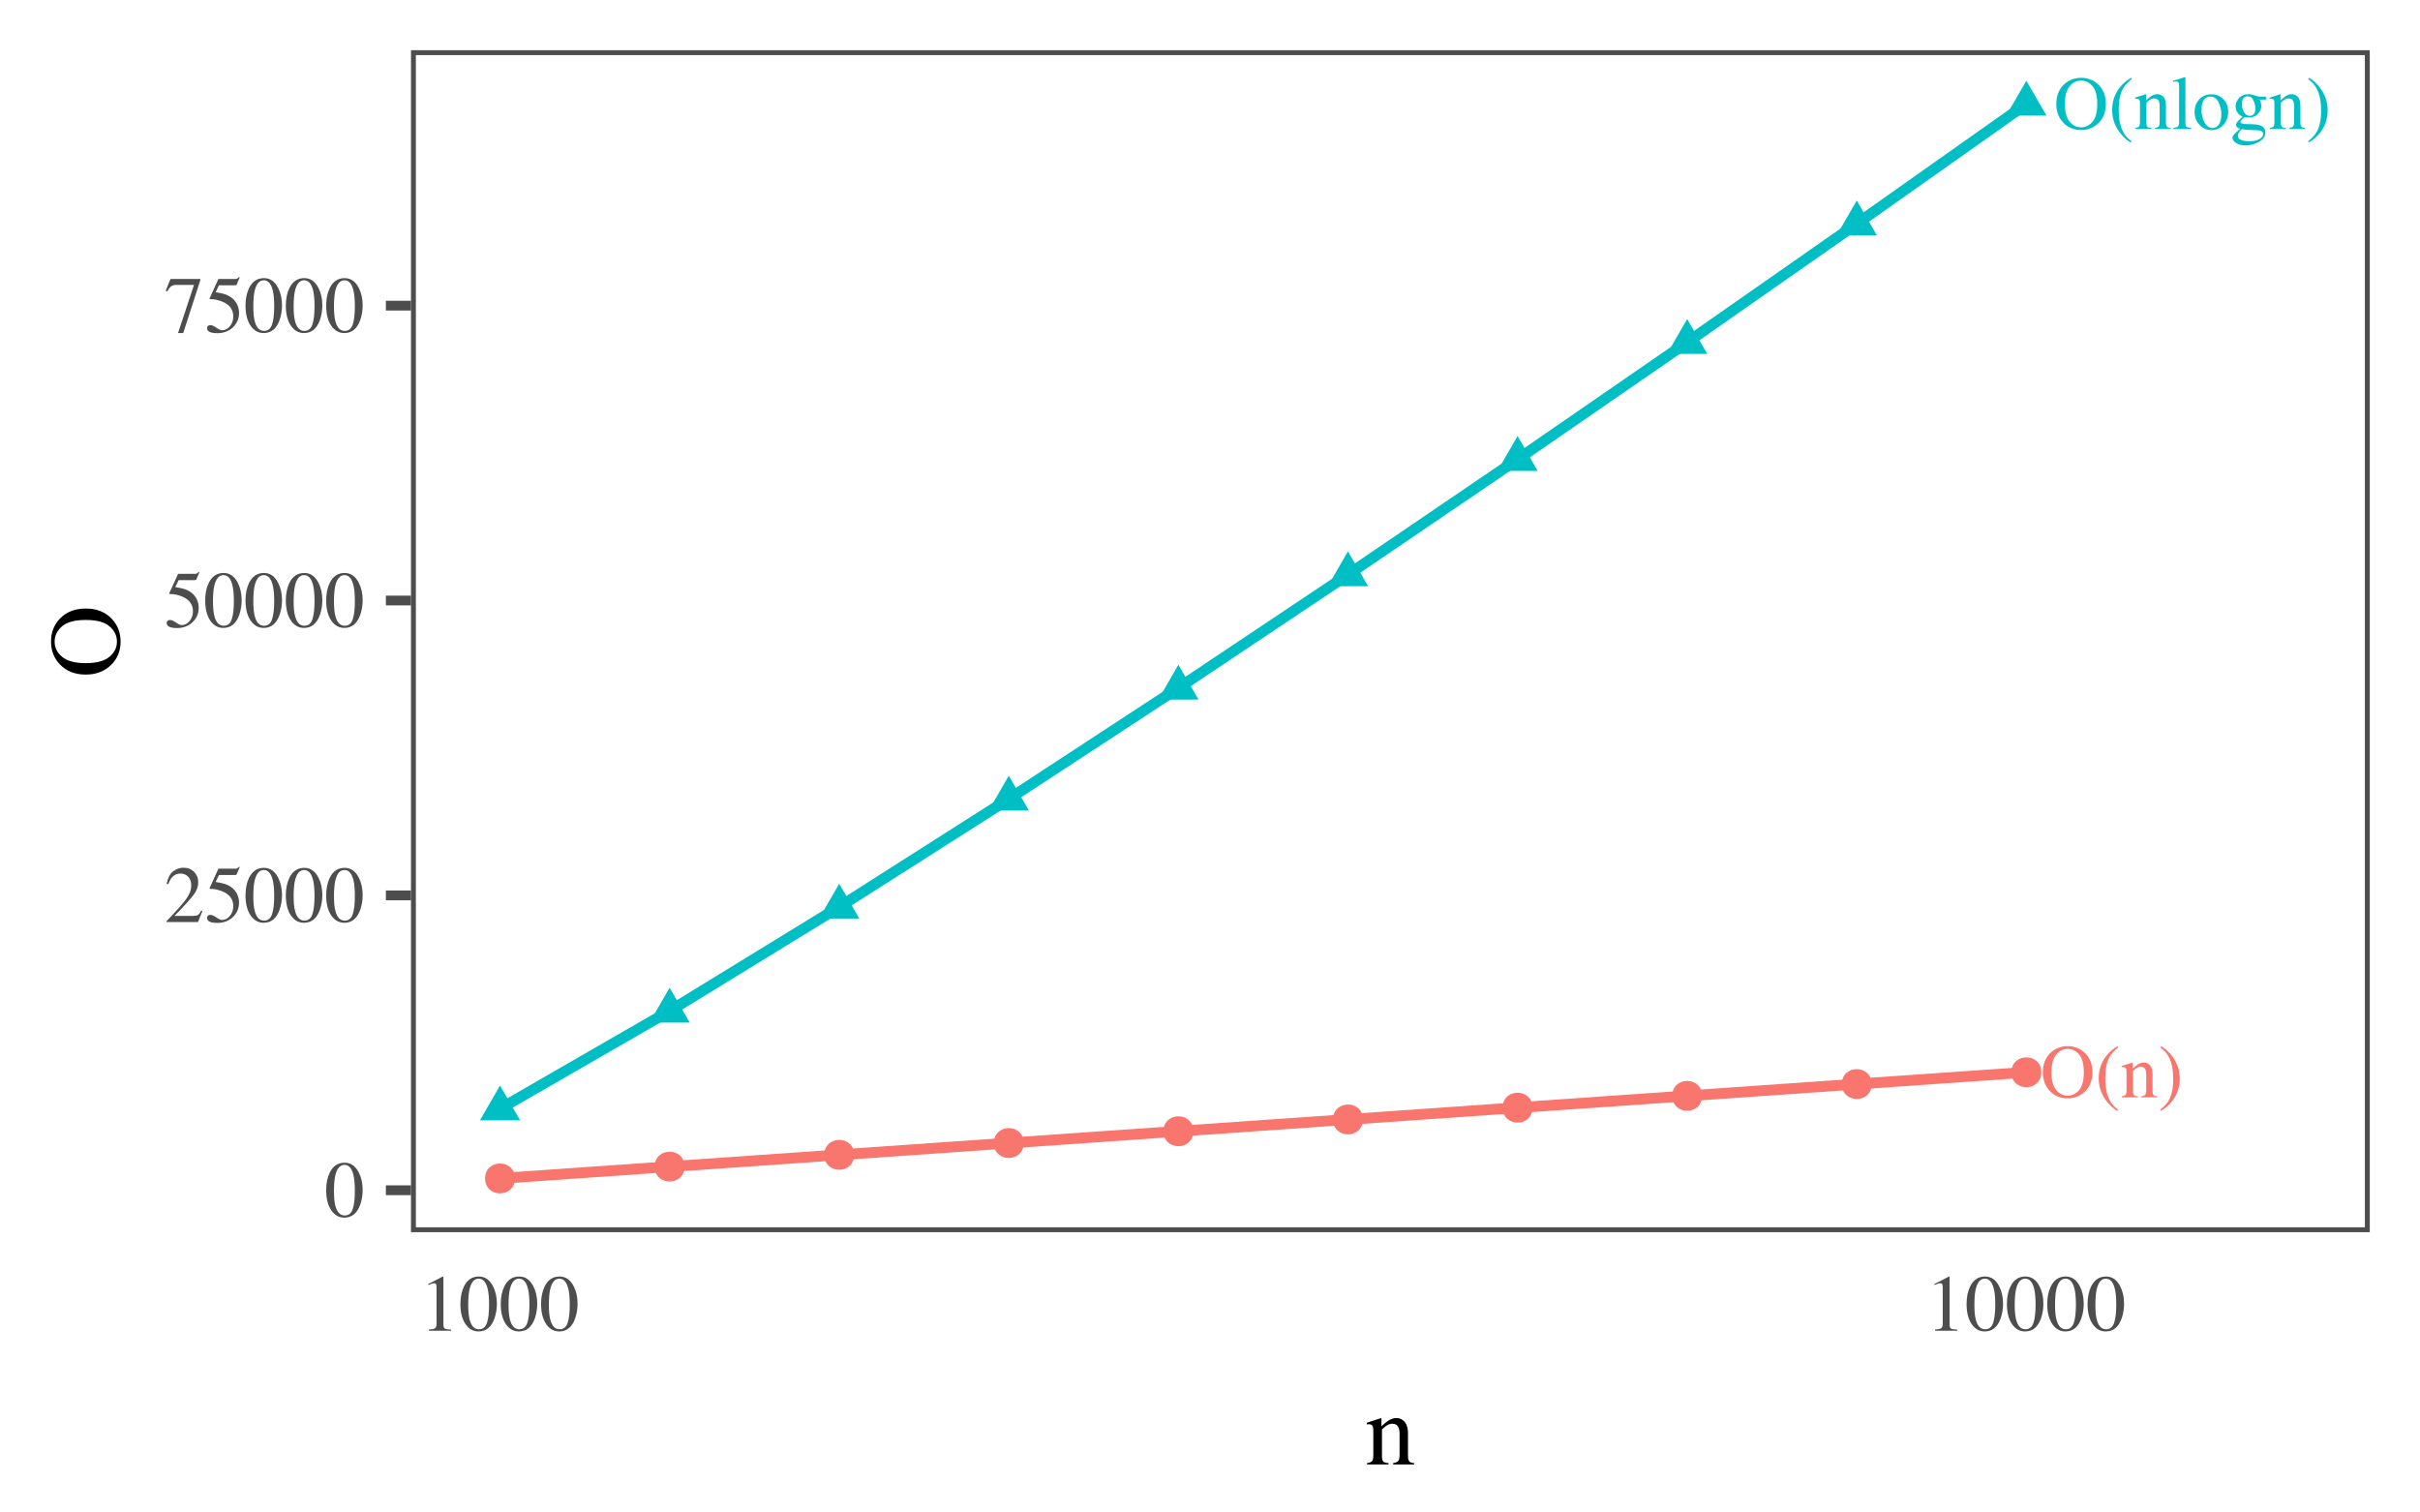 <svg xmlns="http://www.w3.org/2000/svg" xmlns:xlink="http://www.w3.org/1999/xlink" width="768" height="480" version="1.1" viewBox="0 0 576 360"><defs><g><symbol id="glyph0-0" overflow="visible"><path style="stroke:none" d="M 0.297 0 L 0.297 -11.906 L 12.578 -11.906 L 12.578 0 Z M 10.953 -1.625 L 10.953 -10.297 L 1.906 -10.297 L 1.906 -1.625 Z M 10.953 -1.625"/></symbol><symbol id="glyph0-1" overflow="visible"><path style="stroke:none" d="M 2.578 -5.953 C 2.578 -4.055 2.945 -2.656 3.688 -1.75 C 4.438 -0.844 5.352 -0.391 6.438 -0.391 C 7.5 -0.391 8.406 -0.832 9.156 -1.719 C 9.906 -2.602 10.281 -4.016 10.281 -5.953 C 10.281 -7.91 9.898 -9.328 9.141 -10.203 C 8.379 -11.078 7.477 -11.516 6.438 -11.516 C 5.352 -11.516 4.438 -11.062 3.688 -10.156 C 2.945 -9.25 2.578 -7.848 2.578 -5.953 Z M 0.531 -5.953 C 0.531 -7.867 1.133 -9.41 2.344 -10.578 C 3.457 -11.641 4.82 -12.172 6.438 -12.172 C 8.062 -12.172 9.426 -11.633 10.531 -10.562 C 11.727 -9.406 12.328 -7.867 12.328 -5.953 C 12.328 -4.004 11.707 -2.453 10.469 -1.297 C 9.352 -0.266 8.008 0.25 6.438 0.25 C 4.75 0.25 3.348 -0.316 2.234 -1.453 C 1.098 -2.617 0.531 -4.117 0.531 -5.953 Z M 6.438 -12.172 Z M 6.438 -12.172"/></symbol><symbol id="glyph0-2" overflow="visible"><path style="stroke:none" d="M 0.828 -4.516 C 0.828 -6.555 1.438 -8.348 2.656 -9.891 C 3.406 -10.828 4.289 -11.586 5.312 -12.172 L 5.469 -11.875 C 4.531 -11.125 3.859 -10.395 3.453 -9.688 C 2.742 -8.445 2.391 -6.801 2.391 -4.75 C 2.391 -3.227 2.523 -1.969 2.797 -0.969 C 3.266 0.758 4.156 2.055 5.469 2.922 L 5.25 3.203 C 4.531 2.859 3.75 2.18 2.906 1.172 C 1.52 -0.492 0.828 -2.391 0.828 -4.516 Z M 0.828 -4.516"/></symbol><symbol id="glyph0-3" overflow="visible"><path style="stroke:none" d="M 0.328 -0.25 C 0.742 -0.301 1.035 -0.406 1.203 -0.562 C 1.367 -0.719 1.453 -1.062 1.453 -1.594 L 1.453 -6.062 C 1.453 -6.438 1.414 -6.695 1.344 -6.844 C 1.227 -7.07 1 -7.188 0.656 -7.188 C 0.602 -7.188 0.547 -7.18 0.484 -7.172 C 0.43 -7.16 0.367 -7.148 0.297 -7.141 L 0.297 -7.453 C 0.535 -7.523 1.102 -7.707 2 -8 L 2.828 -8.266 C 2.867 -8.266 2.891 -8.25 2.891 -8.219 C 2.898 -8.195 2.906 -8.16 2.906 -8.109 L 2.906 -6.812 C 3.445 -7.312 3.867 -7.656 4.172 -7.844 C 4.629 -8.133 5.102 -8.281 5.594 -8.281 C 6 -8.281 6.363 -8.164 6.688 -7.938 C 7.32 -7.488 7.641 -6.695 7.641 -5.562 L 7.641 -1.453 C 7.641 -1.023 7.723 -0.719 7.891 -0.531 C 8.055 -0.344 8.344 -0.25 8.75 -0.25 L 8.75 0 L 5 0 L 5 -0.25 C 5.426 -0.301 5.723 -0.414 5.891 -0.594 C 6.055 -0.781 6.141 -1.172 6.141 -1.766 L 6.141 -5.516 C 6.141 -6.023 6.047 -6.441 5.859 -6.766 C 5.672 -7.098 5.328 -7.266 4.828 -7.266 C 4.484 -7.266 4.129 -7.148 3.766 -6.922 C 3.566 -6.785 3.312 -6.562 3 -6.25 L 3 -1.328 C 3 -0.898 3.094 -0.613 3.281 -0.469 C 3.469 -0.332 3.766 -0.258 4.172 -0.25 L 4.172 0 L 0.328 0 Z M 4.516 -8.281 Z M 4.516 -8.281"/></symbol><symbol id="glyph0-4" overflow="visible"><path style="stroke:none" d="M 5.125 -4.438 C 5.125 -3.562 5.008 -2.734 4.781 -1.953 C 4.551 -1.172 4.219 -0.438 3.781 0.25 C 3.312 0.988 2.691 1.68 1.922 2.328 C 1.41 2.742 0.984 3.035 0.641 3.203 L 0.469 2.922 C 1.375 2.234 2.035 1.531 2.453 0.812 C 3.191 -0.445 3.562 -2.117 3.562 -4.203 C 3.562 -5.879 3.391 -7.254 3.047 -8.328 C 2.578 -9.828 1.719 -11.008 0.469 -11.875 L 0.703 -12.172 C 1.629 -11.648 2.488 -10.867 3.281 -9.828 C 4.508 -8.223 5.125 -6.426 5.125 -4.438 Z M 5.125 -4.438"/></symbol><symbol id="glyph0-5" overflow="visible"><path style="stroke:none" d="M 0.375 -0.25 C 0.914 -0.301 1.281 -0.41 1.469 -0.578 C 1.664 -0.742 1.766 -1.07 1.766 -1.562 L 1.766 -10.141 C 1.766 -10.523 1.734 -10.789 1.672 -10.938 C 1.555 -11.188 1.316 -11.312 0.953 -11.312 C 0.867 -11.312 0.781 -11.301 0.688 -11.281 C 0.594 -11.27 0.473 -11.242 0.328 -11.203 L 0.328 -11.5 C 1.117 -11.707 2.07 -11.988 3.188 -12.344 C 3.227 -12.344 3.25 -12.32 3.25 -12.281 C 3.258 -12.25 3.266 -12.176 3.266 -12.062 L 3.266 -1.516 C 3.266 -1.004 3.352 -0.676 3.531 -0.531 C 3.707 -0.383 4.07 -0.289 4.625 -0.25 L 4.625 0 L 0.375 0 Z M 0.375 -0.25"/></symbol><symbol id="glyph0-6" overflow="visible"><path style="stroke:none" d="M 0.453 -4.078 C 0.453 -5.242 0.82 -6.227 1.562 -7.031 C 2.312 -7.844 3.27 -8.25 4.438 -8.25 C 5.594 -8.25 6.551 -7.863 7.312 -7.094 C 8.07 -6.332 8.453 -5.32 8.453 -4.062 C 8.453 -2.895 8.082 -1.879 7.344 -1.016 C 6.602 -0.16 5.648 0.266 4.484 0.266 C 3.359 0.266 2.406 -0.145 1.625 -0.969 C 0.844 -1.789 0.453 -2.828 0.453 -4.078 Z M 4.188 -7.719 C 3.719 -7.719 3.316 -7.566 2.984 -7.266 C 2.391 -6.723 2.094 -5.801 2.094 -4.5 C 2.094 -3.457 2.328 -2.484 2.797 -1.578 C 3.273 -0.68 3.93 -0.234 4.766 -0.234 C 5.422 -0.234 5.926 -0.535 6.281 -1.141 C 6.645 -1.742 6.828 -2.531 6.828 -3.5 C 6.828 -4.52 6.598 -5.477 6.141 -6.375 C 5.691 -7.27 5.039 -7.719 4.188 -7.719 Z M 4.516 -8.25 Z M 4.516 -8.25"/></symbol><symbol id="glyph0-7" overflow="visible"><path style="stroke:none" d="M 1.766 1.625 C 1.766 2.113 2.039 2.453 2.594 2.641 C 3.145 2.828 3.781 2.922 4.5 2.922 C 5.469 2.922 6.254 2.754 6.859 2.422 C 7.473 2.086 7.781 1.672 7.781 1.172 C 7.781 0.785 7.535 0.523 7.047 0.391 C 6.742 0.316 6.164 0.273 5.312 0.266 C 5.102 0.254 4.875 0.242 4.625 0.234 C 4.383 0.234 4.164 0.227 3.969 0.219 C 3.844 0.207 3.633 0.18 3.344 0.141 C 3.062 0.098 2.848 0.062 2.703 0.031 C 2.641 0.031 2.469 0.219 2.188 0.594 C 1.906 0.969 1.766 1.312 1.766 1.625 Z M 2.906 -2.953 C 2.375 -3.129 1.957 -3.441 1.656 -3.891 C 1.363 -4.348 1.219 -4.859 1.219 -5.422 C 1.219 -6.098 1.488 -6.742 2.031 -7.359 C 2.582 -7.973 3.352 -8.281 4.344 -8.281 C 4.781 -8.281 5.254 -8.18 5.766 -7.984 C 6.285 -7.785 6.781 -7.688 7.25 -7.688 C 7.375 -7.688 7.562 -7.688 7.812 -7.688 C 8.062 -7.695 8.238 -7.703 8.344 -7.703 L 8.453 -7.703 L 8.453 -7 L 6.938 -7 C 7.039 -6.75 7.125 -6.535 7.188 -6.359 C 7.281 -6.016 7.328 -5.691 7.328 -5.391 C 7.328 -4.723 7.051 -4.109 6.5 -3.547 C 5.945 -2.984 5.203 -2.703 4.266 -2.703 C 4.117 -2.703 3.852 -2.727 3.469 -2.781 C 3.301 -2.781 3.078 -2.633 2.797 -2.344 C 2.516 -2.062 2.375 -1.832 2.375 -1.656 C 2.375 -1.469 2.582 -1.328 3 -1.234 C 3.27 -1.18 3.566 -1.156 3.891 -1.156 C 5.398 -1.156 6.426 -1.066 6.969 -0.891 C 7.844 -0.617 8.281 -0.031 8.281 0.875 C 8.281 1.801 7.766 2.539 6.734 3.094 C 5.703 3.645 4.66 3.922 3.609 3.922 C 2.641 3.922 1.875 3.723 1.312 3.328 C 0.75 2.941 0.469 2.535 0.469 2.109 C 0.469 1.898 0.539 1.691 0.688 1.484 C 0.844 1.285 1.141 0.988 1.578 0.594 L 2.156 0.078 L 2.266 -0.031 C 1.992 -0.133 1.789 -0.238 1.656 -0.344 C 1.426 -0.52 1.312 -0.727 1.312 -0.969 C 1.312 -1.188 1.41 -1.426 1.609 -1.688 C 1.816 -1.945 2.25 -2.367 2.906 -2.953 Z M 4.578 -3.125 C 4.898 -3.125 5.172 -3.211 5.391 -3.391 C 5.742 -3.672 5.922 -4.16 5.922 -4.859 C 5.922 -5.422 5.773 -6.047 5.484 -6.734 C 5.203 -7.43 4.727 -7.781 4.062 -7.781 C 3.488 -7.781 3.098 -7.508 2.891 -6.969 C 2.773 -6.688 2.719 -6.332 2.719 -5.906 C 2.719 -5.188 2.891 -4.539 3.234 -3.969 C 3.578 -3.406 4.023 -3.125 4.578 -3.125 Z M 4.516 -8.281 Z M 4.516 -8.281"/></symbol><symbol id="glyph1-0" overflow="visible"><path style="stroke:none" d="M 0.312 0 L 0.312 -12.703 L 13.422 -12.703 L 13.422 0 Z M 11.688 -1.719 L 11.688 -10.984 L 2.031 -10.984 L 2.031 -1.719 Z M 11.688 -1.719"/></symbol><symbol id="glyph1-1" overflow="visible"><path style="stroke:none" d="M 4.594 -0.344 C 5.508 -0.344 6.141 -0.844 6.484 -1.844 C 6.828 -2.852 7 -4.312 7 -6.219 C 7 -7.738 6.895 -8.953 6.688 -9.859 C 6.301 -11.547 5.578 -12.391 4.516 -12.391 C 3.453 -12.391 2.723 -11.523 2.328 -9.797 C 2.129 -8.867 2.031 -7.645 2.031 -6.125 C 2.031 -4.707 2.133 -3.578 2.344 -2.734 C 2.738 -1.141 3.488 -0.344 4.594 -0.344 Z M 4.562 -12.906 C 6 -12.906 7.113 -12.148 7.906 -10.641 C 8.539 -9.422 8.859 -8.02 8.859 -6.438 C 8.859 -5.195 8.664 -4.023 8.281 -2.922 C 7.551 -0.859 6.285 0.172 4.484 0.172 C 3.254 0.172 2.238 -0.383 1.438 -1.5 C 0.594 -2.695 0.172 -4.316 0.172 -6.359 C 0.172 -7.973 0.453 -9.363 1.016 -10.531 C 1.785 -12.113 2.969 -12.906 4.562 -12.906 Z M 4.562 -12.906"/></symbol><symbol id="glyph1-2" overflow="visible"><path style="stroke:none" d="M 0.578 -0.219 C 2.859 -2.594 4.406 -4.332 5.219 -5.438 C 6.039 -6.551 6.453 -7.641 6.453 -8.703 C 6.453 -9.629 6.203 -10.332 5.703 -10.812 C 5.203 -11.301 4.609 -11.547 3.922 -11.547 C 3.066 -11.547 2.375 -11.234 1.844 -10.609 C 1.539 -10.266 1.258 -9.734 1 -9.016 L 0.594 -9.109 C 0.906 -10.547 1.43 -11.539 2.172 -12.094 C 2.922 -12.656 3.723 -12.938 4.578 -12.938 C 5.641 -12.938 6.492 -12.602 7.141 -11.938 C 7.797 -11.27 8.125 -10.457 8.125 -9.5 C 8.125 -8.469 7.77 -7.477 7.062 -6.531 C 6.363 -5.582 4.832 -3.895 2.469 -1.469 L 6.766 -1.469 C 7.367 -1.469 7.789 -1.535 8.031 -1.672 C 8.281 -1.816 8.555 -2.172 8.859 -2.734 L 9.109 -2.609 L 8.062 0 L 0.578 0 Z M 0.578 -0.219"/></symbol><symbol id="glyph1-3" overflow="visible"><path style="stroke:none" d="M 1.438 -1.719 C 1.789 -1.719 2.254 -1.516 2.828 -1.109 C 3.41 -0.703 3.859 -0.5 4.172 -0.5 C 4.891 -0.5 5.516 -0.816 6.047 -1.453 C 6.586 -2.086 6.859 -2.867 6.859 -3.797 C 6.859 -5.41 6 -6.578 4.281 -7.297 C 3.32 -7.691 2.43 -7.891 1.609 -7.891 C 1.461 -7.891 1.375 -7.891 1.344 -7.891 C 1.312 -7.898 1.27 -7.938 1.219 -8 C 1.227 -8.051 1.238 -8.094 1.25 -8.125 C 1.258 -8.156 1.27 -8.188 1.281 -8.219 L 3.328 -12.703 L 7.344 -12.703 C 7.551 -12.703 7.707 -12.734 7.812 -12.797 C 7.926 -12.867 8.066 -13 8.234 -13.188 L 8.391 -13.062 L 7.656 -11.328 C 7.633 -11.273 7.566 -11.238 7.453 -11.219 C 7.336 -11.207 7.219 -11.203 7.094 -11.203 L 3.453 -11.203 L 2.656 -9.547 C 3.688 -9.379 4.438 -9.219 4.906 -9.062 C 5.688 -8.789 6.344 -8.398 6.875 -7.891 C 7.32 -7.453 7.66 -6.953 7.891 -6.391 C 8.117 -5.836 8.234 -5.254 8.234 -4.641 C 8.234 -3.254 7.738 -2.098 6.75 -1.172 C 5.77 -0.254 4.531 0.203 3.031 0.203 C 2.414 0.203 1.922 0.145 1.547 0.031 C 0.922 -0.164 0.609 -0.516 0.609 -1.016 C 0.609 -1.203 0.676 -1.363 0.812 -1.5 C 0.945 -1.645 1.156 -1.719 1.438 -1.719 Z M 1.438 -1.719"/></symbol><symbol id="glyph1-4" overflow="visible"><path style="stroke:none" d="M 8.609 -12.703 L 8.609 -12.391 L 4.547 0.172 L 3.312 0.172 L 7.109 -11.297 L 3.016 -11.297 C 2.41 -11.297 1.973 -11.191 1.703 -10.984 C 1.441 -10.785 1.109 -10.367 0.703 -9.734 L 0.375 -9.891 C 0.781 -10.891 1.031 -11.504 1.125 -11.734 C 1.227 -11.973 1.359 -12.297 1.516 -12.703 Z M 8.609 -12.703"/></symbol><symbol id="glyph1-5" overflow="visible"><path style="stroke:none" d="M 5.688 -12.891 C 5.707 -12.859 5.719 -12.832 5.719 -12.812 C 5.727 -12.801 5.734 -12.766 5.734 -12.703 L 5.734 -1.422 C 5.734 -0.93 5.859 -0.617 6.109 -0.484 C 6.367 -0.359 6.848 -0.285 7.547 -0.266 L 7.547 0 L 2.266 0 L 2.266 -0.281 C 3.016 -0.32 3.504 -0.426 3.734 -0.594 C 3.973 -0.758 4.094 -1.125 4.094 -1.688 L 4.094 -10.375 C 4.094 -10.676 4.051 -10.906 3.969 -11.062 C 3.895 -11.219 3.734 -11.297 3.484 -11.297 C 3.328 -11.297 3.117 -11.25 2.859 -11.156 C 2.598 -11.062 2.352 -10.969 2.125 -10.875 L 2.125 -11.125 L 5.562 -12.891 Z M 5.688 -12.891"/></symbol><symbol id="glyph2-0" overflow="visible"><path style="stroke:none" d="M 0.391 0 L 0.391 -15.875 L 16.766 -15.875 L 16.766 0 Z M 14.609 -2.156 L 14.609 -13.719 L 2.547 -13.719 L 2.547 -2.156 Z M 14.609 -2.156"/></symbol><symbol id="glyph2-1" overflow="visible"><path style="stroke:none" d="M 0.438 -0.328 C 0.988 -0.398 1.375 -0.539 1.594 -0.75 C 1.82 -0.957 1.938 -1.422 1.938 -2.141 L 1.938 -8.078 C 1.938 -8.578 1.891 -8.926 1.797 -9.125 C 1.648 -9.426 1.344 -9.578 0.875 -9.578 C 0.812 -9.578 0.738 -9.57 0.656 -9.562 C 0.582 -9.551 0.492 -9.539 0.391 -9.531 L 0.391 -9.938 C 0.711 -10.031 1.469 -10.273 2.656 -10.672 L 3.766 -11.031 C 3.816 -11.031 3.848 -11.008 3.859 -10.969 C 3.867 -10.926 3.875 -10.875 3.875 -10.812 L 3.875 -9.078 C 4.594 -9.754 5.156 -10.219 5.562 -10.469 C 6.176 -10.852 6.812 -11.047 7.469 -11.047 C 8 -11.047 8.484 -10.891 8.922 -10.578 C 9.766 -9.984 10.188 -8.926 10.188 -7.406 L 10.188 -1.938 C 10.188 -1.375 10.297 -0.969 10.516 -0.719 C 10.742 -0.469 11.125 -0.336 11.656 -0.328 L 11.656 0 L 6.656 0 L 6.656 -0.328 C 7.227 -0.41 7.625 -0.566 7.844 -0.797 C 8.07 -1.035 8.188 -1.555 8.188 -2.359 L 8.188 -7.359 C 8.188 -8.035 8.062 -8.594 7.812 -9.031 C 7.562 -9.469 7.102 -9.688 6.438 -9.688 C 5.977 -9.688 5.508 -9.531 5.031 -9.219 C 4.758 -9.039 4.414 -8.742 4 -8.328 L 4 -1.766 C 4 -1.203 4.125 -0.828 4.375 -0.641 C 4.625 -0.453 5.02 -0.348 5.562 -0.328 L 5.562 0 L 0.438 0 Z M 6.016 -11.047 Z M 6.016 -11.047"/></symbol><symbol id="glyph3-0" overflow="visible"><path style="stroke:none" d="M 0 -0.391 L -15.875 -0.391 L -15.875 -16.766 L 0 -16.766 Z M -2.156 -14.609 L -13.719 -14.609 L -13.719 -2.547 L -2.156 -2.547 Z M -2.156 -14.609"/></symbol><symbol id="glyph3-1" overflow="visible"><path style="stroke:none" d="M -7.938 -3.438 C -5.414 -3.438 -3.551 -3.93 -2.344 -4.922 C -1.133 -5.91 -0.531 -7.129 -0.531 -8.578 C -0.531 -9.992 -1.117 -11.203 -2.297 -12.203 C -3.473 -13.211 -5.352 -13.719 -7.938 -13.719 C -10.551 -13.719 -12.441 -13.207 -13.609 -12.188 C -14.773 -11.176 -15.359 -9.973 -15.359 -8.578 C -15.359 -7.141 -14.754 -5.922 -13.547 -4.922 C -12.336 -3.93 -10.469 -3.438 -7.938 -3.438 Z M -7.938 -0.719 C -10.5 -0.719 -12.551 -1.52 -14.094 -3.125 C -15.508 -4.602 -16.219 -6.422 -16.219 -8.578 C -16.219 -10.742 -15.508 -12.566 -14.094 -14.047 C -12.551 -15.641 -10.5 -16.438 -7.938 -16.438 C -5.332 -16.438 -3.258 -15.609 -1.719 -13.953 C -0.344 -12.473 0.344 -10.68 0.344 -8.578 C 0.344 -6.328 -0.422 -4.461 -1.953 -2.984 C -3.504 -1.473 -5.5 -0.719 -7.938 -0.719 Z M -16.219 -8.578 Z M -16.219 -8.578"/></symbol></g><clipPath id="clip1"><path d="M 97.82 11.957 L 564.043 11.957 L 564.043 293.277 L 97.82 293.277 Z M 97.82 11.957"/></clipPath><clipPath id="clip2"><path d="M 97.82 11.957 L 564.043 11.957 L 564.043 293.277 L 97.82 293.277 Z M 97.82 11.957"/></clipPath></defs><g id="surface16"><rect width="576" height="360" x="0" y="0" style="fill:#fff;fill-opacity:1;stroke:none"/><rect width="576" height="360" x="0" y="0" style="fill:#fff;fill-opacity:1;stroke:none"/><path style="fill:none;stroke-width:2.328;stroke-linecap:round;stroke-linejoin:round;stroke:#fff;stroke-opacity:1;stroke-miterlimit:10" d="M 0 360 L 576 360 L 576 0 L 0 0 Z M 0 360"/><g clip-path="url(#clip1)" clip-rule="nonzero"><path style="stroke:none;fill-rule:nonzero;fill:#fff;fill-opacity:1" d="M 97.82 293.277 L 564.043 293.277 L 564.043 11.957 L 97.82 11.957 Z M 97.82 293.277"/></g><path style="fill:none;stroke-width:2.561;stroke-linecap:butt;stroke-linejoin:round;stroke:#f8766d;stroke-opacity:1;stroke-miterlimit:10" d="M 119.012 280.488 L 159.379 277.68 L 199.746 274.875 L 240.109 272.066 L 280.477 269.258 L 320.84 266.453 L 401.574 260.836 L 441.938 258.031 L 482.305 255.223"/><path style="fill:none;stroke-width:2.561;stroke-linecap:butt;stroke-linejoin:round;stroke:#00bfc4;stroke-opacity:1;stroke-miterlimit:10" d="M 119.012 263.902 L 159.379 240.621 L 199.746 215.867 L 240.109 190.164 L 280.477 163.746 L 320.84 136.77 L 361.207 109.316 L 401.574 81.465 L 441.938 53.258 L 482.305 24.742"/><path style="stroke:none;fill-rule:nonzero;fill:#f8766d;fill-opacity:1" d="M 122.57 280.488 C 122.57 285.23 115.457 285.23 115.457 280.488 C 115.457 275.746 122.57 275.746 122.57 280.488"/><path style="stroke:none;fill-rule:nonzero;fill:#f8766d;fill-opacity:1" d="M 162.934 277.68 C 162.934 282.422 155.824 282.422 155.824 277.68 C 155.824 272.941 162.934 272.941 162.934 277.68"/><path style="stroke:none;fill-rule:nonzero;fill:#f8766d;fill-opacity:1" d="M 203.301 274.875 C 203.301 279.613 196.188 279.613 196.188 274.875 C 196.188 270.133 203.301 270.133 203.301 274.875"/><path style="stroke:none;fill-rule:nonzero;fill:#f8766d;fill-opacity:1" d="M 243.664 272.066 C 243.664 276.809 236.555 276.809 236.555 272.066 C 236.555 267.328 243.664 267.328 243.664 272.066"/><path style="stroke:none;fill-rule:nonzero;fill:#f8766d;fill-opacity:1" d="M 284.031 269.258 C 284.031 274 276.922 274 276.922 269.258 C 276.922 264.52 284.031 264.52 284.031 269.258"/><path style="stroke:none;fill-rule:nonzero;fill:#f8766d;fill-opacity:1" d="M 324.398 266.453 C 324.398 271.191 317.285 271.191 317.285 266.453 C 317.285 261.711 324.398 261.711 324.398 266.453"/><path style="stroke:none;fill-rule:nonzero;fill:#f8766d;fill-opacity:1" d="M 364.762 263.645 C 364.762 268.387 357.652 268.387 357.652 263.645 C 357.652 258.906 364.762 258.906 364.762 263.645"/><path style="stroke:none;fill-rule:nonzero;fill:#f8766d;fill-opacity:1" d="M 405.129 260.836 C 405.129 265.578 398.02 265.578 398.02 260.836 C 398.02 256.098 405.129 256.098 405.129 260.836"/><path style="stroke:none;fill-rule:nonzero;fill:#f8766d;fill-opacity:1" d="M 445.492 258.031 C 445.492 262.77 438.383 262.77 438.383 258.031 C 438.383 253.289 445.492 253.289 445.492 258.031"/><path style="stroke:none;fill-rule:nonzero;fill:#f8766d;fill-opacity:1" d="M 485.859 255.223 C 485.859 259.965 478.75 259.965 478.75 255.223 C 478.75 250.484 485.859 250.484 485.859 255.223"/><path style="stroke:none;fill-rule:nonzero;fill:#00bfc4;fill-opacity:1" d="M 119.012 258.375 L 123.801 266.668 L 114.227 266.668 Z M 119.012 258.375"/><path style="stroke:none;fill-rule:nonzero;fill:#00bfc4;fill-opacity:1" d="M 159.379 235.094 L 164.168 243.387 L 154.59 243.387 Z M 159.379 235.094"/><path style="stroke:none;fill-rule:nonzero;fill:#00bfc4;fill-opacity:1" d="M 199.746 210.34 L 204.531 218.633 L 194.957 218.633 Z M 199.746 210.34"/><path style="stroke:none;fill-rule:nonzero;fill:#00bfc4;fill-opacity:1" d="M 240.109 184.633 L 244.898 192.926 L 235.32 192.926 Z M 240.109 184.633"/><path style="stroke:none;fill-rule:nonzero;fill:#00bfc4;fill-opacity:1" d="M 280.477 158.219 L 285.266 166.512 L 275.688 166.512 Z M 280.477 158.219"/><path style="stroke:none;fill-rule:nonzero;fill:#00bfc4;fill-opacity:1" d="M 320.84 131.238 L 325.629 139.531 L 316.055 139.531 Z M 320.84 131.238"/><path style="stroke:none;fill-rule:nonzero;fill:#00bfc4;fill-opacity:1" d="M 361.207 103.789 L 365.996 112.082 L 356.418 112.082 Z M 361.207 103.789"/><path style="stroke:none;fill-rule:nonzero;fill:#00bfc4;fill-opacity:1" d="M 401.574 75.934 L 406.359 84.23 L 396.785 84.23 Z M 401.574 75.934"/><path style="stroke:none;fill-rule:nonzero;fill:#00bfc4;fill-opacity:1" d="M 441.938 47.73 L 446.727 56.023 L 437.152 56.023 Z M 441.938 47.73"/><path style="stroke:none;fill-rule:nonzero;fill:#00bfc4;fill-opacity:1" d="M 482.305 19.215 L 487.094 27.508 L 477.516 27.508 Z M 482.305 19.215"/><g style="fill:#f8766d;fill-opacity:1"><use x="485.703" y="261.18" xlink:href="#glyph0-1"/><use x="498.702" y="261.18" xlink:href="#glyph0-2"/><use x="504.696" y="261.18" xlink:href="#glyph0-3"/><use x="513.696" y="261.18" xlink:href="#glyph0-4"/></g><g style="fill:#00bfc4;fill-opacity:1"><use x="488.902" y="30.695" xlink:href="#glyph0-1"/><use x="501.901" y="30.695" xlink:href="#glyph0-2"/><use x="507.896" y="30.695" xlink:href="#glyph0-3"/><use x="516.896" y="30.695" xlink:href="#glyph0-5"/><use x="521.896" y="30.695" xlink:href="#glyph0-6"/><use x="530.896" y="30.695" xlink:href="#glyph0-7"/><use x="539.896" y="30.695" xlink:href="#glyph0-3"/><use x="548.896" y="30.695" xlink:href="#glyph0-4"/></g><g clip-path="url(#clip2)" clip-rule="nonzero"><path style="fill:none;stroke-width:2.328;stroke-linecap:round;stroke-linejoin:round;stroke:#4d4d4d;stroke-opacity:1;stroke-miterlimit:10" d="M 97.82 293.277 L 564.043 293.277 L 564.043 11.957 L 97.82 11.957 Z M 97.82 293.277"/></g><g style="fill:#4d4d4d;fill-opacity:1"><use x="77.461" y="289.648" xlink:href="#glyph1-1"/></g><g style="fill:#4d4d4d;fill-opacity:1"><use x="39.063" y="219.469" xlink:href="#glyph1-2"/><use x="48.663" y="219.469" xlink:href="#glyph1-3"/><use x="58.263" y="219.469" xlink:href="#glyph1-1"/><use x="67.862" y="219.469" xlink:href="#glyph1-1"/><use x="77.463" y="219.469" xlink:href="#glyph1-1"/></g><g style="fill:#4d4d4d;fill-opacity:1"><use x="39.063" y="149.285" xlink:href="#glyph1-3"/><use x="48.663" y="149.285" xlink:href="#glyph1-1"/><use x="58.263" y="149.285" xlink:href="#glyph1-1"/><use x="67.862" y="149.285" xlink:href="#glyph1-1"/><use x="77.463" y="149.285" xlink:href="#glyph1-1"/></g><g style="fill:#4d4d4d;fill-opacity:1"><use x="39.063" y="79.105" xlink:href="#glyph1-4"/><use x="48.663" y="79.105" xlink:href="#glyph1-3"/><use x="58.263" y="79.105" xlink:href="#glyph1-1"/><use x="67.862" y="79.105" xlink:href="#glyph1-1"/><use x="77.463" y="79.105" xlink:href="#glyph1-1"/></g><path style="fill:none;stroke-width:2.328;stroke-linecap:butt;stroke-linejoin:round;stroke:#4d4d4d;stroke-opacity:1;stroke-miterlimit:10" d="M 91.844 283.297 L 97.82 283.297"/><path style="fill:none;stroke-width:2.328;stroke-linecap:butt;stroke-linejoin:round;stroke:#4d4d4d;stroke-opacity:1;stroke-miterlimit:10" d="M 91.844 213.117 L 97.82 213.117"/><path style="fill:none;stroke-width:2.328;stroke-linecap:butt;stroke-linejoin:round;stroke:#4d4d4d;stroke-opacity:1;stroke-miterlimit:10" d="M 91.844 142.934 L 97.82 142.934"/><path style="fill:none;stroke-width:2.328;stroke-linecap:butt;stroke-linejoin:round;stroke:#4d4d4d;stroke-opacity:1;stroke-miterlimit:10" d="M 91.844 72.754 L 97.82 72.754"/><g style="fill:#4d4d4d;fill-opacity:1"><use x="99.813" y="316.738" xlink:href="#glyph1-5"/><use x="109.412" y="316.738" xlink:href="#glyph1-1"/><use x="119.013" y="316.738" xlink:href="#glyph1-1"/><use x="128.613" y="316.738" xlink:href="#glyph1-1"/></g><g style="fill:#4d4d4d;fill-opacity:1"><use x="458.305" y="316.738" xlink:href="#glyph1-5"/><use x="467.905" y="316.738" xlink:href="#glyph1-1"/><use x="477.505" y="316.738" xlink:href="#glyph1-1"/><use x="487.105" y="316.738" xlink:href="#glyph1-1"/><use x="496.705" y="316.738" xlink:href="#glyph1-1"/></g><g style="fill:#000;fill-opacity:1"><use x="324.934" y="348.57" xlink:href="#glyph2-1"/></g><g style="fill:#000;fill-opacity:1"><use x="28.359" y="161.281" xlink:href="#glyph3-1"/></g></g></svg>